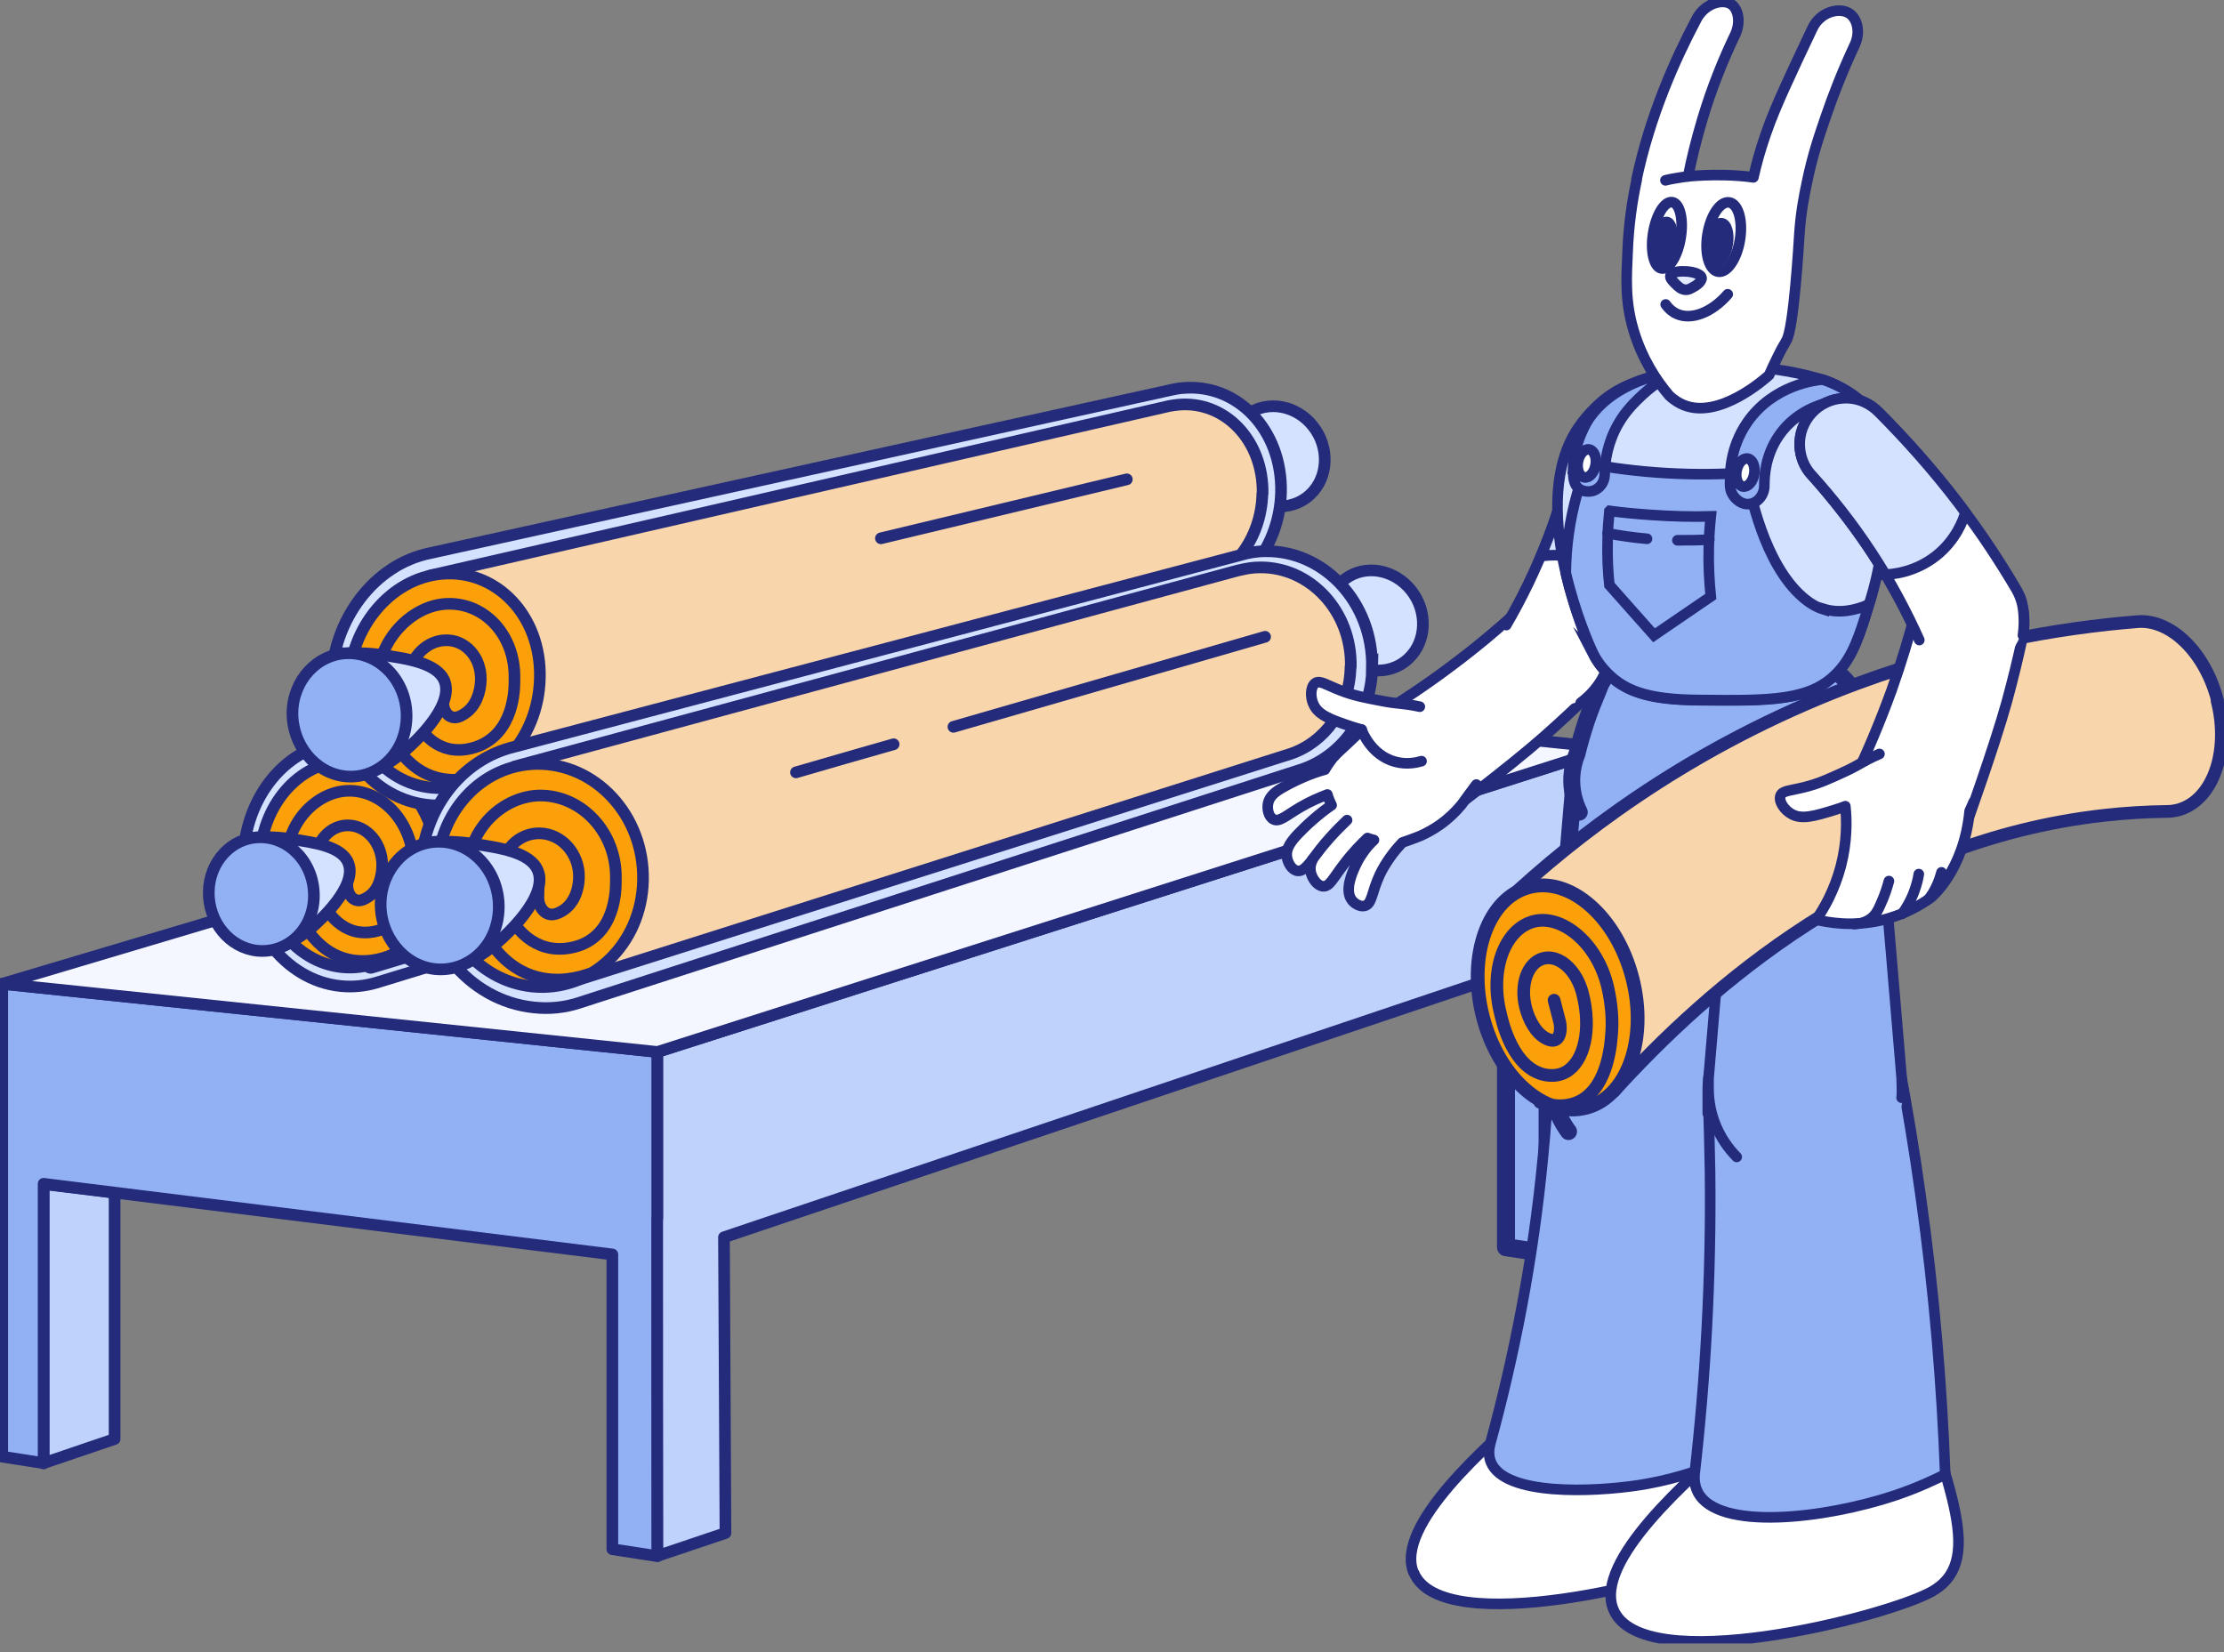 <svg width="210" height="156" viewBox="0 0 210 156" fill="none" xmlns="http://www.w3.org/2000/svg">
<rect x="0" y="0" width="210" height="156" fill="#808080" stroke="none"/>
<g clip-path="url(#clip0_2452_3419)">
<path d="M4.117 138.155C6.352 137.403 8.586 136.628 10.821 135.877V112.624L4.117 111.802V138.178V138.155Z" fill="#BED2FC" stroke="#232B7A" stroke-width="1.1" stroke-linecap="round" stroke-linejoin="round"/>
<path d="M0.212 92.894V101.209V137.545L4.117 138.155V111.778L57.822 118.449V146.282L62.08 146.94V118.966V108.866V99.33L0.212 92.894Z" fill="#92B1F4" stroke="#232B7A" stroke-width="1.1" stroke-linecap="round" stroke-linejoin="round"/>
<path d="M146.132 83.311V118.355L142.203 117.768V82.865L146.132 83.311Z" fill="#92B1F4" stroke="#232B7A" stroke-width="1.7" stroke-linecap="round" stroke-linejoin="round"/>
<path d="M146.132 118.355C148.108 117.697 150.084 117.016 152.037 116.359C151.99 107.128 151.942 97.921 151.895 88.69V70.628L62.08 99.33V115.02C62.08 115.02 62.08 115.02 62.057 115.02C62.057 125.66 62.057 136.276 62.08 146.916L68.502 144.755C68.455 135.454 68.408 126.153 68.361 116.828L146.108 90.639C146.108 99.87 146.108 109.101 146.132 118.355Z" fill="#BED2FC" stroke="#232B7A" stroke-width="1.1" stroke-linecap="round" stroke-linejoin="round"/>
<path d="M0.212 92.894L94.92 64.685L151.895 70.628L62.08 99.33L0.212 92.894Z" fill="#F4F7FF" stroke="#232B7A" stroke-width="1.1" stroke-linecap="round" stroke-linejoin="round"/>
<path d="M112.375 62.078C112.492 56.418 108.54 51.861 103.789 51.932C103.224 51.932 102.683 52.026 102.142 52.143C78.359 58.179 54.553 64.216 30.77 70.275C30.723 70.275 30.652 70.299 30.605 70.323C30.558 70.323 30.511 70.323 30.464 70.346C26.206 71.52 23.077 75.936 22.983 81.15C22.866 87.21 26.841 92.565 32.157 93.106C33.31 93.223 34.439 93.106 35.498 92.8C58.952 85.613 82.405 78.449 105.859 71.262C109.481 70.37 112.281 66.729 112.375 62.078Z" fill="#D4E1FF" stroke="#232B7A" stroke-width="1.1" stroke-miterlimit="10"/>
<path d="M110.893 62.008C110.987 57.146 107.599 53.27 103.553 53.341C103.059 53.341 102.589 53.411 102.118 53.529C78.453 59.706 54.788 65.883 31.122 72.037C32.416 78.379 33.71 84.721 35.004 91.086C58.552 83.993 82.099 76.876 105.647 69.782C105.694 69.782 105.741 69.759 105.788 69.735C108.658 68.796 110.799 65.789 110.893 62.008Z" fill="#F8D5AA" stroke="#232B7A" stroke-width="1.7" stroke-linecap="round" stroke-linejoin="round"/>
<path d="M32.675 71.85C37.403 71.779 41.379 76.312 41.261 81.973C41.144 87.633 37.004 91.814 32.275 91.321C27.805 90.851 24.442 86.365 24.536 81.245C24.63 76.124 28.182 71.92 32.675 71.85Z" fill="#FCA00A" stroke="#232B7A" stroke-width="1.1" stroke-linecap="round" stroke-linejoin="round"/>
<path d="M32.84 81.621L32.793 83.593C32.816 84.275 33.122 84.815 33.593 84.979C34.063 85.144 34.51 84.838 34.745 84.697C35.71 84.087 36.063 82.842 36.086 81.785C36.133 79.695 34.698 77.98 32.91 77.933C31.169 77.886 29.758 79.483 29.711 81.503C29.617 84.65 31.217 87.234 33.357 87.892C34.792 88.314 36.063 87.774 36.298 87.657C39.215 86.341 39.05 82.278 39.05 81.926C39.121 77.933 36.345 74.668 32.981 74.668C29.993 74.668 27.029 77.581 27.053 81.386C27.053 82.936 27.359 84.157 27.617 84.932C27.994 85.989 29.264 89.536 32.534 90.499C34.369 91.039 36.039 90.569 36.98 90.17" stroke="#232B7A" stroke-width="1.1" stroke-linecap="round" stroke-linejoin="round"/>
<path d="M24.089 79.083C24.889 79.037 26.065 79.013 27.453 79.224C29.711 79.553 32.275 79.929 32.887 81.479C33.804 83.734 30.017 87.069 29.57 87.469C28.605 88.314 27.664 88.878 26.982 89.23C26.018 85.848 25.053 82.466 24.089 79.083Z" fill="#D4E1FF" stroke="#232B7A" stroke-width="1.1" stroke-linecap="round" stroke-linejoin="round"/>
<path d="M24.512 79.06C27.335 79.013 29.688 81.526 29.64 84.65C29.593 87.774 27.123 90.052 24.3 89.771C21.642 89.489 19.666 87.023 19.713 84.204C19.76 81.385 21.854 79.084 24.512 79.06Z" fill="#92B1F4" stroke="#232B7A" stroke-width="1.1" stroke-linejoin="round"/>
<path d="M117.762 39.155C115.715 40.658 115.386 43.711 117.127 45.919C118.868 48.127 121.855 48.432 123.713 46.694C125.454 45.074 125.548 42.208 123.972 40.235C122.42 38.262 119.667 37.745 117.762 39.155Z" fill="#D4E1FF" stroke="#232B7A" stroke-width="1.1" stroke-miterlimit="10"/>
<path d="M120.961 46.459C121.079 40.563 116.797 36.171 111.669 36.641C111.316 36.664 110.963 36.735 110.634 36.805C87.275 41.949 63.939 47.093 40.579 52.237C35.38 53.294 31.405 58.485 31.287 64.38C31.169 70.675 35.451 75.889 41.167 76.053C42.132 76.077 43.096 75.96 43.99 75.701C67.209 69.336 90.45 62.947 113.669 56.582C117.691 55.478 120.843 51.391 120.961 46.459Z" fill="#D4E1FF" stroke="#232B7A" stroke-width="1.1" stroke-miterlimit="10"/>
<path d="M119.22 46.623C119.314 41.573 115.645 37.815 111.269 38.215C110.987 38.238 110.705 38.285 110.422 38.332C87.133 43.664 63.868 49.019 40.579 54.351C41.473 60.974 42.391 67.574 43.284 74.198C66.409 67.903 89.533 61.632 112.657 55.337C116.256 54.515 119.103 50.945 119.197 46.6L119.22 46.623Z" fill="#F8D5AA" stroke="#232B7A" stroke-width="1.1" stroke-linecap="round" stroke-linejoin="round"/>
<path d="M41.708 54.187C46.837 53.717 51.118 58.109 50.977 64.005C50.859 69.9 46.39 74.551 41.285 74.41C36.462 74.269 32.84 69.877 32.934 64.568C33.051 59.26 36.862 54.633 41.685 54.187H41.708Z" fill="#FCA00A" stroke="#232B7A" stroke-width="1.1" stroke-linecap="round" stroke-linejoin="round"/>
<path d="M41.897 64.31L41.849 66.353C41.873 67.058 42.226 67.598 42.696 67.715C43.19 67.856 43.708 67.504 43.943 67.34C44.978 66.635 45.378 65.296 45.402 64.192C45.449 62.031 43.896 60.34 41.967 60.458C40.085 60.551 38.556 62.337 38.509 64.404C38.415 67.668 40.132 70.228 42.438 70.722C43.967 71.051 45.355 70.393 45.613 70.252C48.766 68.655 48.577 64.474 48.577 64.075C48.671 59.917 45.66 56.77 42.014 57.028C38.791 57.263 35.615 60.505 35.639 64.474C35.639 66.095 35.968 67.34 36.251 68.115C36.651 69.172 38.038 72.742 41.544 73.493C43.52 73.916 45.331 73.282 46.343 72.812" stroke="#232B7A" stroke-width="1.1" stroke-linecap="round" stroke-linejoin="round"/>
<path d="M32.393 61.703C33.263 61.656 34.533 61.632 36.062 61.844C38.509 62.196 41.285 62.619 41.967 64.287C42.955 66.729 38.838 70.37 38.344 70.793C37.309 71.709 36.274 72.319 35.521 72.695C34.463 69.031 33.428 65.367 32.369 61.679L32.393 61.703Z" fill="#D4E1FF" stroke="#232B7A" stroke-width="1.1" stroke-linecap="round" stroke-linejoin="round"/>
<path d="M32.84 61.68C35.898 61.633 38.462 64.357 38.391 67.739C38.321 71.122 35.663 73.611 32.604 73.306C29.735 73.001 27.57 70.3 27.617 67.27C27.664 64.24 29.946 61.727 32.84 61.68Z" fill="#92B1F4" stroke="#232B7A" stroke-width="1.1" stroke-linejoin="round"/>
<path d="M83.181 50.828L106.4 45.261" stroke="#232B7A" stroke-width="1.1" stroke-linecap="round" stroke-linejoin="round"/>
<path d="M127.03 54.656C124.984 56.159 124.654 59.212 126.395 61.42C128.136 63.628 131.124 63.933 132.982 62.195C134.723 60.575 134.817 57.709 133.241 55.736C131.665 53.763 128.936 53.246 127.03 54.656Z" fill="#D4E1FF" stroke="#232B7A" stroke-width="1.1" stroke-miterlimit="10"/>
<path d="M129.547 63.041C129.665 56.911 125.031 51.978 119.503 52.049C118.656 52.049 117.856 52.19 117.08 52.425C94.238 58.461 71.419 64.474 48.577 70.51C43.543 71.708 39.85 76.499 39.732 82.183C39.591 88.713 44.225 94.491 50.412 95.125C51.918 95.29 53.376 95.125 54.717 94.679C77.465 87.327 100.236 79.976 122.984 72.624C126.701 71.332 129.477 67.645 129.571 63.017L129.547 63.041Z" fill="#D4E1FF" stroke="#232B7A" stroke-width="1.1" stroke-miterlimit="10"/>
<path d="M127.548 62.971C127.665 57.709 123.69 53.505 118.938 53.575C118.326 53.575 117.738 53.669 117.15 53.81C117.08 53.81 117.009 53.857 116.962 53.857C116.962 53.857 116.938 53.857 116.915 53.857C94.144 60.035 71.396 66.188 48.624 72.366C50.389 79.154 52.176 85.942 53.941 92.73C76.571 85.542 99.201 78.379 121.832 71.191C125.054 70.111 127.454 66.94 127.524 62.947L127.548 62.971Z" fill="#F8D5AA" stroke="#232B7A" stroke-width="1.1" stroke-linecap="round" stroke-linejoin="round"/>
<path d="M50.671 72.131C56.199 72.06 60.833 76.969 60.716 83.1C60.598 89.23 55.752 93.716 50.248 93.152C45.049 92.612 41.144 87.75 41.261 82.231C41.379 76.711 45.472 72.201 50.694 72.131H50.671Z" fill="#FCA00A" stroke="#232B7A" stroke-width="1.1" stroke-linecap="round" stroke-linejoin="round"/>
<path d="M50.883 82.677L50.836 84.791C50.859 85.519 51.236 86.106 51.753 86.294C52.294 86.482 52.835 86.153 53.094 86.012C54.2 85.354 54.647 84.016 54.67 82.865C54.717 80.61 53.047 78.731 50.977 78.684C48.954 78.637 47.307 80.352 47.26 82.512C47.142 85.918 49.024 88.713 51.518 89.418C53.188 89.888 54.67 89.3 54.952 89.183C58.363 87.774 58.152 83.405 58.152 82.982C58.246 78.66 54.999 75.137 51.047 75.114C47.566 75.114 44.155 78.238 44.178 82.348C44.178 84.039 44.531 85.354 44.861 86.177C45.307 87.304 46.789 91.132 50.577 92.213C52.718 92.824 54.67 92.307 55.776 91.907" stroke="#232B7A" stroke-width="1.1" stroke-linecap="round" stroke-linejoin="round"/>
<path d="M40.885 79.506C41.779 79.459 43.096 79.436 44.672 79.671C47.189 80.047 50.083 80.469 50.788 82.207C51.824 84.721 47.566 88.479 47.048 88.925C45.966 89.888 44.907 90.499 44.131 90.898C43.049 87.116 41.967 83.311 40.885 79.53V79.506Z" fill="#D4E1FF" stroke="#232B7A" stroke-width="1.1" stroke-linecap="round" stroke-linejoin="round"/>
<path d="M41.355 79.482C44.508 79.435 47.166 82.254 47.095 85.753C47.025 89.253 44.272 91.813 41.097 91.508C38.133 91.203 35.874 88.407 35.945 85.26C36.015 82.113 38.344 79.529 41.332 79.482H41.355Z" fill="#92B1F4" stroke="#232B7A" stroke-width="1.1" stroke-linejoin="round"/>
<path d="M90.027 68.631C99.836 65.789 109.646 62.97 119.456 60.128L90.027 68.631Z" fill="#D4E1FF"/>
<path d="M90.027 68.631C99.836 65.789 109.646 62.97 119.456 60.128" stroke="#232B7A" stroke-width="1.1" stroke-linecap="round" stroke-linejoin="round"/>
<path d="M75.159 72.93C78.241 72.037 81.299 71.145 84.381 70.275L75.159 72.93Z" fill="#D4E1FF"/>
<path d="M75.159 72.93C78.241 72.037 81.299 71.145 84.381 70.275" stroke="#232B7A" stroke-width="1.1" stroke-linecap="round" stroke-linejoin="round"/>
<path d="M133.476 148.49C131.665 144.051 140.463 136.393 144.932 132.518C150.225 127.914 155.4 125.166 158.858 123.593C161.799 128.877 163.399 133.458 164.316 136.652C165.516 140.903 165.822 143.863 164.245 145.742C163.893 146.188 163.446 146.54 162.905 146.846C158.6 149.241 136.111 154.902 133.499 148.49H133.476Z" fill="white" stroke="#232B7A" stroke-linejoin="round"/>
<path d="M164.434 137.145C164.834 128.525 164.881 119.388 164.434 109.805C164.292 106.822 164.128 103.886 163.916 101.021C163.328 97.098 160.152 93.904 156.012 93.481C151.119 92.988 146.767 96.558 146.273 101.443C146.273 101.608 146.249 101.796 146.226 101.96C146.108 104.285 145.944 106.681 145.708 109.1C144.767 119.106 142.933 128.196 140.721 136.299C140.604 136.722 140.51 137.38 140.768 138.037C142.039 141.279 150.507 140.879 154.695 140.245C156.976 139.893 160.435 139.118 164.434 137.121V137.145Z" fill="#92B1F4" stroke="#232B7A" stroke-miterlimit="10"/>
<path d="M164.057 101.115C164.057 100.927 164.034 100.739 164.01 100.551C163.234 91.438 162.481 82.348 161.705 73.235C161.493 69.829 158.647 67.128 155.189 67.128C151.731 67.128 148.814 69.9 148.649 73.352C147.873 82.442 147.096 91.532 146.344 100.622C146.344 100.668 146.344 100.715 146.344 100.786C146.344 100.856 146.344 100.927 146.344 100.997C146.344 101.185 146.344 101.373 146.344 101.561C146.344 106.47 150.319 110.439 155.236 110.439C160.152 110.439 164.128 106.47 164.128 101.561C164.128 96.652 164.128 101.256 164.128 101.115H164.057Z" fill="#92B1F4"/>
<path d="M164.081 101.561C164.081 101.42 164.081 101.256 164.081 101.115C164.081 100.927 164.058 100.739 164.034 100.551C163.258 91.438 162.505 82.348 161.729 73.235C161.517 69.829 158.671 67.128 155.213 67.128C151.755 67.128 148.838 69.9 148.673 73.352C147.897 82.442 147.12 91.532 146.367 100.622C146.367 100.668 146.367 100.715 146.367 100.786C146.367 100.856 146.367 100.927 146.367 100.997C146.367 101.185 146.367 101.373 146.367 101.561C146.367 103.534 147.026 105.366 148.108 106.846" stroke="#232B7A" stroke-width="1.6" stroke-linecap="round" stroke-linejoin="round"/>
<path d="M152.342 151.966C150.484 147.409 159.494 139.588 164.057 135.618C169.491 130.897 174.761 128.102 178.313 126.481C181.324 131.907 182.947 136.558 183.888 139.846C185.135 144.215 185.441 147.221 183.818 149.147C183.441 149.593 182.994 149.946 182.43 150.274C178.007 152.741 155.024 158.519 152.342 151.966Z" fill="white" stroke="#232B7A" stroke-linejoin="round"/>
<path d="M183.676 139.188C183.371 130.991 182.665 122.183 181.348 112.858C180.759 108.607 180.077 104.497 179.324 100.527C178.313 96.558 174.714 93.622 170.432 93.622C166.151 93.622 161.258 97.709 161.258 102.782C161.258 107.855 161.258 103.134 161.258 103.322C161.376 105.742 161.423 108.184 161.47 110.697C161.587 120.821 161.023 130.357 160.011 139.188C159.941 140.034 160.152 140.574 160.317 140.903C162.199 144.567 172.267 143.439 178.995 141.185C181.136 140.456 182.759 139.681 183.676 139.212V139.188Z" fill="#92B1F4" stroke="#232B7A" stroke-linecap="round" stroke-linejoin="round"/>
<path d="M179.607 102.312C179.607 102.124 179.584 101.937 179.56 101.749C178.76 92.377 177.984 82.982 177.184 73.61C176.949 70.087 174.032 67.316 170.456 67.316C166.881 67.316 163.893 70.158 163.728 73.728C162.928 83.099 162.152 92.448 161.352 101.819C161.352 101.866 161.352 101.937 161.352 101.984C161.352 102.054 161.352 102.124 161.352 102.218C161.352 102.406 161.352 102.594 161.352 102.782C161.352 107.832 165.446 111.942 170.527 111.942C175.608 111.942 179.701 107.855 179.701 102.782C179.701 97.709 179.701 102.477 179.701 102.312H179.607Z" fill="#92B1F4"/>
<path d="M179.56 103.651C179.63 103.158 179.56 101.937 179.56 101.749C178.76 92.377 177.984 82.982 177.184 73.61C177.09 72.013 176.431 70.58 175.419 69.5" stroke="#232B7A" stroke-miterlimit="10" stroke-linecap="round"/>
<path d="M163.375 77.721C162.693 85.753 162.011 93.786 161.328 101.819C161.328 101.866 161.328 101.936 161.328 101.983C161.328 102.054 161.328 102.124 161.328 102.218C161.328 102.406 161.328 102.594 161.328 102.782C161.328 105.295 162.34 107.574 163.987 109.241" stroke="#232B7A" stroke-miterlimit="10" stroke-linecap="round"/>
<path d="M145.732 69.594C147.355 68.161 148.861 66.752 150.296 65.342C150.366 65.295 150.507 65.131 150.507 65.131C152.272 63.299 152.46 60.386 150.837 58.319C149.049 56.088 145.803 55.689 143.544 57.474C143.474 57.521 143.427 57.568 143.356 57.638C143.356 57.638 143.332 57.662 143.309 57.685C141.521 59.306 139.498 61.02 137.24 62.712C134.699 64.638 132.229 66.258 129.947 67.644C129.9 67.668 129.477 67.949 129.336 68.067C126.866 70.016 126.442 73.61 128.395 76.076C130.277 78.448 133.664 78.918 136.134 77.204C136.134 77.204 142.486 72.436 145.732 69.57V69.594Z" fill="white"/>
<path d="M143.544 57.497C143.474 57.544 143.427 57.591 143.356 57.661C143.356 57.661 143.332 57.685 143.309 57.709C141.521 59.329 139.498 61.044 137.24 62.735C134.699 64.661 132.229 66.281 129.947 67.667C129.9 67.691 129.477 67.973 129.336 68.09C126.866 70.04 126.442 73.633 128.395 76.099C130.277 78.472 133.664 78.941 136.134 77.227C136.134 77.227 142.486 72.459 145.732 69.593C147.355 68.16 148.861 66.751 150.296 65.342C150.366 65.295 150.507 65.131 150.507 65.131C150.743 64.872 150.978 64.567 151.213 64.191C151.731 63.392 152.013 62.641 152.178 62.054" stroke="#232B7A" stroke-miterlimit="10" stroke-linecap="round"/>
<path d="M130.253 82.559C130.7 81.643 131.171 81.008 131.429 80.656C131.782 80.186 132.135 79.811 132.37 79.552C132.629 79.458 132.888 79.364 133.17 79.27C133.476 79.153 133.805 79.036 134.088 78.918C134.605 78.683 135.24 78.354 135.875 77.908C136.746 77.297 137.404 76.64 137.851 76.1C137.851 76.076 137.898 76.053 137.922 76.029C139.522 74.08 139.663 71.214 138.11 69.077C137.781 68.607 137.381 68.208 136.934 67.879C136.205 67.339 135.428 67.057 134.04 66.751C132.253 66.376 132.159 66.54 130.465 66.211C128.865 65.906 127.83 65.718 126.513 65.201C125.195 64.684 124.607 64.238 124.184 64.52C123.713 64.825 123.666 65.859 124.019 66.564C124.49 67.573 125.713 67.996 127.524 68.607C127.971 68.748 128.324 68.865 128.559 68.912C128.112 69.406 127.712 69.781 127.454 70.016C126.677 70.768 126.325 71.026 125.831 71.59C125.478 72.036 125.219 72.436 125.078 72.694C123.76 73.046 122.255 73.727 121.22 74.314C120.491 74.714 119.855 75.16 119.714 75.865C119.597 76.428 119.761 77.156 120.232 77.391C120.773 77.673 121.408 77.039 122.725 76.264C123.713 75.677 124.584 75.325 125.313 75.043C125.407 75.395 125.548 75.724 125.713 76.053C124.56 76.828 123.337 77.932 122.514 78.801C121.902 79.458 121.408 80.093 121.479 80.868C121.549 81.478 121.949 82.183 122.49 82.253C122.961 82.324 123.337 81.901 123.925 81.173C123.713 81.619 123.666 81.972 123.737 82.347C123.855 82.958 124.349 83.663 124.89 83.71C125.525 83.78 125.854 82.934 126.913 81.572C127.712 80.515 128.489 79.74 129.1 79.153C129.289 79.224 129.5 79.294 129.712 79.341C128.983 79.999 128.324 80.962 127.948 81.807C127.642 82.465 126.889 84.156 127.665 85.072C127.901 85.354 128.395 85.659 128.818 85.565C129.547 85.401 129.477 84.273 130.277 82.582L130.253 82.559Z" fill="white"/>
<path d="M123.925 81.149C124.396 80.515 124.913 79.834 125.548 79.129C126.113 78.495 126.677 77.932 127.195 77.438" fill="white"/>
<path d="M123.925 81.149C124.396 80.515 124.913 79.834 125.548 79.129C126.113 78.495 126.677 77.932 127.195 77.438" stroke="#232B7A" stroke-linecap="round" stroke-linejoin="round"/>
<path d="M128.559 68.889C128.653 69.147 129.5 71.308 131.712 71.919C132.794 72.224 133.758 72.013 134.229 71.872" stroke="#232B7A" stroke-linecap="round" stroke-linejoin="round"/>
<path d="M134.064 66.728C132.277 66.352 132.182 66.516 130.489 66.188C128.889 65.882 127.854 65.694 126.537 65.178C125.219 64.661 124.631 64.215 124.208 64.496C123.737 64.802 123.69 65.835 124.043 66.54C124.514 67.55 125.737 67.973 127.548 68.583C127.995 68.724 128.348 68.842 128.583 68.889C128.136 69.382 127.736 69.758 127.478 69.993C126.701 70.744 126.348 71.003 125.854 71.566C125.502 72.013 125.243 72.412 125.102 72.67C123.784 73.023 122.279 73.704 121.244 74.291C120.514 74.69 119.879 75.136 119.738 75.841C119.621 76.405 119.785 77.133 120.256 77.368C120.797 77.65 121.432 77.016 122.749 76.24C123.737 75.653 124.608 75.301 125.337 75.019C125.431 75.371 125.572 75.7 125.737 76.029C124.584 76.804 123.361 77.908 122.538 78.777C121.926 79.435 121.432 80.069 121.502 80.844C121.573 81.455 121.973 82.159 122.514 82.23C122.984 82.3 123.361 81.877 123.949 81.149C123.737 81.596 123.69 81.948 123.761 82.324C123.878 82.934 124.372 83.639 124.913 83.686C125.549 83.757 125.878 82.911 126.937 81.549C127.736 80.492 128.513 79.717 129.124 79.129C129.312 79.2 129.524 79.27 129.736 79.317C129.007 79.975 128.348 80.938 127.972 81.784C127.666 82.441 126.913 84.132 127.689 85.048C127.925 85.33 128.419 85.635 128.842 85.542C129.571 85.377 129.501 84.25 130.3 82.559C130.747 81.643 131.218 81.008 131.477 80.656C131.83 80.186 132.182 79.811 132.418 79.552C132.676 79.458 132.935 79.364 133.217 79.27C133.523 79.153 133.853 79.035 134.135 78.918C134.652 78.683 135.288 78.354 135.923 77.908C136.793 77.297 137.452 76.64 137.899 76.1C137.899 76.076 137.946 76.052 137.969 76.029C138.44 75.371 138.91 74.737 139.404 74.08" stroke="#232B7A" stroke-linecap="round" stroke-linejoin="round"/>
<path d="M177.066 74.714C177.066 74.362 177.066 74.033 177.043 73.704C176.996 72.835 176.878 71.684 176.384 69.758C176.149 68.866 175.843 67.762 175.396 66.47C175.302 65.953 175.114 65.46 174.855 65.037C174.055 63.675 172.62 62.712 170.926 62.642L155.706 61.913C153.801 61.819 152.131 62.853 151.26 64.403C151.119 64.638 151.025 64.896 150.931 65.155C150.554 66.047 150.155 67.034 149.802 68.067C149.449 69.148 149.143 70.181 148.908 71.168C148.625 71.849 148.461 72.6 148.414 73.375C148.249 76.687 150.507 79.529 153.636 80.257C153.636 80.257 153.683 80.257 153.707 80.257C153.801 80.257 153.895 80.304 154.012 80.304C156.106 80.727 158.482 81.056 161.07 81.244C164.787 81.502 168.15 81.385 170.973 81.103C171.02 81.103 171.091 81.103 171.138 81.103C171.138 81.103 171.185 81.103 171.209 81.103C174.408 80.704 176.925 78.073 177.09 74.738L177.066 74.714Z" fill="#92B1F4"/>
<path d="M175.726 78.425C176.503 77.392 176.997 76.1 177.067 74.714C177.067 74.362 177.067 74.033 177.044 73.704C176.997 72.835 176.879 71.684 176.385 69.758C176.15 68.866 175.844 67.762 175.397 66.47C175.303 65.953 175.115 65.46 174.856 65.037C174.056 63.675 172.621 62.712 170.927 62.642L155.707 61.913C153.802 61.819 152.132 62.853 151.261 64.403C151.12 64.638 151.026 64.896 150.932 65.155C150.556 66.047 150.156 67.034 149.803 68.067C149.45 69.148 149.144 70.181 148.909 71.168C148.627 71.849 148.462 72.6 148.415 73.375C148.368 74.573 148.627 75.701 149.121 76.687" stroke="#232B7A" stroke-width="1.6" stroke-miterlimit="10" stroke-linecap="round"/>
<path d="M158.529 81.009C159.329 81.103 160.176 81.173 161.023 81.244C162.034 81.314 162.999 81.361 163.94 81.385" stroke="#232B7A" stroke-width="1.6" stroke-miterlimit="10" stroke-linecap="round"/>
<path d="M151.472 63.745C151.472 63.745 151.472 63.699 151.495 63.675C151.519 63.628 151.542 63.558 151.566 63.511C152.719 60.88 153.848 57.897 154.859 54.585C156.083 50.522 156.882 46.74 157.4 43.405C157.635 42.207 157.376 40.892 156.553 39.858C155.071 37.979 152.319 37.651 150.437 39.154C149.613 39.811 149.096 40.681 148.884 41.644C148.343 44.251 147.52 47.281 146.273 50.569C145.003 53.881 143.568 56.723 142.227 59.048C141.262 60.809 141.38 63.064 142.721 64.755C144.509 66.987 147.755 67.386 150.013 65.601C150.672 65.084 151.166 64.427 151.495 63.722L151.472 63.745Z" fill="white"/>
<path d="M149.261 66.353C149.731 66 150.319 65.484 150.86 64.732C151.119 64.38 151.307 64.051 151.472 63.722C151.472 63.722 151.472 63.675 151.495 63.651C151.519 63.605 151.542 63.534 151.566 63.487C152.719 60.856 153.848 57.873 154.859 54.562C156.083 50.498 156.882 46.717 157.4 43.382C157.635 42.184 157.376 40.868 156.553 39.835C155.071 37.956 152.319 37.627 150.437 39.13C149.613 39.788 149.096 40.657 148.884 41.62C147.873 46.388 146.273 50.545 146.273 50.545C145.026 53.81 143.615 56.652 142.227 59.024" stroke="#232B7A" stroke-linecap="round" stroke-linejoin="round"/>
<path d="M156.553 39.858C155.071 37.979 152.319 37.65 150.437 39.154C149.613 39.811 149.096 40.68 148.884 41.643C148.343 44.251 147.52 47.28 146.273 50.569C146.014 51.25 145.755 51.884 145.497 52.518C146.297 52.401 148.084 52.236 150.084 53.082C152.577 54.115 153.824 56.041 154.201 56.699C154.436 55.994 154.648 55.29 154.883 54.585C156.106 50.522 156.906 46.74 157.423 43.405C157.659 42.207 157.4 40.892 156.577 39.858H156.553Z" fill="#D4E1FF" stroke="#232B7A" stroke-miterlimit="10"/>
<path d="M150.484 61.843C149.496 59.87 144.321 47.445 148.978 40.446C150.06 38.825 151.472 37.721 151.472 37.721C153.166 36.382 154.812 35.936 156.271 35.466C158.835 34.644 160.905 34.597 162.81 34.574C164.857 34.55 167.868 34.691 171.42 35.654C172.597 35.959 173.349 36.335 174.055 36.734C174.22 36.828 176.29 38.026 177.49 39.717C179.254 42.207 178.76 45.307 177.748 51.461C177.49 53.035 177.254 54.515 176.666 56.464C175.655 59.8 175.02 61.89 173.514 63.487C170.973 66.235 167.21 66.188 160.246 66.118C155.988 66.071 153.73 65.39 152.083 63.886C151.331 63.205 150.813 62.501 150.46 61.819L150.484 61.843Z" fill="#D4E1FF" stroke="#232B7A" stroke-miterlimit="10"/>
<path d="M172.197 57.544C171.514 57.333 170.903 56.98 170.197 56.37C166.574 53.199 165.257 46.599 164.881 44.626C162.669 44.79 160.129 44.837 157.329 44.673C154.553 44.508 152.06 44.18 149.896 43.757C149.543 44.649 149.214 45.589 148.931 46.575C148.178 49.206 147.873 51.743 147.849 54.092C148.72 57.826 150.037 60.903 150.484 61.795C150.837 62.477 151.331 63.158 152.107 63.862C153.754 65.366 155.988 66.047 160.27 66.094C167.209 66.164 170.973 66.211 173.537 63.463C174.949 61.96 175.584 60.034 176.478 57.074C175.231 57.615 173.726 57.967 172.197 57.497V57.544Z" fill="#92B1F4" stroke="#232B7A" stroke-miterlimit="10"/>
<path d="M163.352 45.73C163.352 46.059 163.422 46.364 163.563 46.623C163.822 47.116 164.457 47.703 165.233 47.586C165.986 47.468 166.621 46.717 166.598 45.801C166.598 44.932 166.692 43.006 167.962 41.15C170.432 37.533 175.043 37.627 175.419 37.627C175.02 37.298 174.502 36.946 173.89 36.617C173.232 36.265 172.62 36.006 172.103 35.842C171.514 35.889 167.468 36.312 164.998 39.858C163.305 42.301 163.328 44.838 163.375 45.707L163.352 45.73Z" fill="#92B1F4" stroke="#232B7A" stroke-miterlimit="10"/>
<path d="M165.64 44.76C165.762 44.03 165.487 43.377 165.026 43.3C164.564 43.222 164.091 43.751 163.969 44.48C163.847 45.21 164.122 45.863 164.583 45.94C165.044 46.017 165.518 45.489 165.64 44.76Z" fill="white" stroke="#232B7A" stroke-miterlimit="10"/>
<path d="M148.555 44.274C148.508 45.307 148.696 45.824 149.072 46.129C149.472 46.434 150.06 46.481 150.507 46.317C151.095 46.082 151.495 45.518 151.519 44.861C151.519 43.616 151.778 41.831 152.789 40.046C153.542 38.73 154.436 37.908 155.048 37.321C156.224 36.241 157.353 35.536 158.2 35.09C157.353 35.207 152.507 35.912 150.013 39.576C150.013 39.576 148.649 41.596 148.531 44.274H148.555Z" fill="#92B1F4" stroke="#232B7A" stroke-miterlimit="10"/>
<path d="M150.663 43.898C150.786 43.169 150.511 42.515 150.049 42.438C149.588 42.361 149.115 42.89 148.993 43.619C148.871 44.348 149.145 45.002 149.607 45.079C150.068 45.156 150.541 44.627 150.663 43.898Z" fill="white" stroke="#232B7A" stroke-miterlimit="10"/>
<path d="M154.53 16.934C155.8 10.945 158.129 5.707 160.129 1.926C160.905 0.305 162.646 -0.141 163.469 0.399C164.128 0.845 164.387 2.043 163.869 3.217C162.763 5.519 161.658 8.197 160.74 11.274C160.176 13.176 159.729 14.961 159.4 16.652C160.411 16.558 161.564 16.511 162.834 16.535C163.822 16.558 164.74 16.629 165.563 16.746C165.845 15.478 166.222 14.139 166.716 12.706C167.28 11.062 167.915 9.63 168.527 8.267C169.209 6.764 170.08 4.885 171.115 2.724C171.844 1.103 173.679 0.657 174.62 1.268C175.372 1.761 175.678 3.006 175.161 4.18C173.937 6.787 173.067 9.066 172.455 10.851C171.844 12.636 171.138 14.632 170.597 17.334C170.338 18.555 170.056 20.011 169.915 21.961C169.844 23.088 169.374 31.003 168.692 32.131C168.692 32.131 168.621 32.272 168.527 32.436C168.362 32.694 168.127 33.117 167.868 33.657C167.492 34.409 167.21 35.043 167.045 35.419C166.574 35.842 162.34 39.577 159.023 38.261C158.6 38.097 158.106 37.815 157.612 37.345C156.388 35.912 155.071 33.892 154.271 31.262C153.401 28.42 153.589 26.095 153.683 23.863C153.777 21.209 154.13 18.907 154.554 16.934H154.53Z" fill="white" stroke="#232B7A" stroke-linejoin="round"/>
<path d="M159.211 27.362C158.741 27.362 158.435 27.034 158.2 26.799C157.941 26.54 157.659 26.259 157.729 26.024C157.847 25.601 158.953 25.601 159.07 25.624C159.635 25.624 160.599 25.812 160.67 26.235C160.717 26.634 160.011 27.057 159.846 27.128C159.635 27.245 159.447 27.362 159.211 27.362Z" fill="#E2EAFF" stroke="#232B7A" stroke-miterlimit="10"/>
<path d="M164.295 22.629C164.584 20.823 164.133 19.249 163.286 19.113C162.439 18.978 161.518 20.332 161.229 22.138C160.939 23.944 161.39 25.518 162.237 25.654C163.084 25.789 164.005 24.435 164.295 22.629Z" fill="white" stroke="#232B7A" stroke-miterlimit="10" stroke-linecap="round"/>
<path d="M163.136 23.07C163.301 22.045 163.049 21.153 162.574 21.077C162.1 21.001 161.582 21.77 161.417 22.795C161.253 23.82 161.504 24.712 161.979 24.788C162.454 24.864 162.972 24.095 163.136 23.07Z" fill="#232B7A" stroke="#232B7A" stroke-miterlimit="10" stroke-linecap="round"/>
<path d="M158.7 22.428C158.977 20.698 158.619 19.203 157.901 19.089C157.183 18.974 156.375 20.282 156.098 22.012C155.821 23.741 156.178 25.236 156.896 25.351C157.615 25.465 158.422 24.157 158.7 22.428Z" fill="white" stroke="#232B7A" stroke-miterlimit="10" stroke-linecap="round"/>
<path d="M157.855 22.867C158.014 21.881 157.809 21.028 157.399 20.962C156.988 20.897 156.527 21.643 156.369 22.629C156.211 23.616 156.415 24.468 156.826 24.534C157.236 24.6 157.697 23.853 157.855 22.867Z" fill="#232B7A" stroke="#232B7A" stroke-miterlimit="10" stroke-linecap="round"/>
<path d="M157.282 28.748C157.659 29.265 158.059 29.523 158.341 29.641C159.705 30.252 161.634 29.523 163.14 27.785" stroke="#232B7A" stroke-linecap="round" stroke-linejoin="round"/>
<path d="M157.259 17.028C157.541 16.958 157.847 16.887 158.176 16.84C158.6 16.77 159.023 16.699 159.423 16.652" stroke="#232B7A" stroke-miterlimit="10" stroke-linecap="round"/>
<path d="M151.989 48.243C153.236 48.408 154.53 48.525 155.894 48.619C157.894 48.76 159.776 48.807 161.54 48.76C161.446 49.652 161.376 50.615 161.352 51.649C161.305 53.364 161.399 54.914 161.54 56.323C159.752 57.544 157.965 58.766 156.177 59.987C154.765 58.413 153.377 56.816 151.966 55.242C151.825 53.974 151.754 52.541 151.801 50.991C151.801 50.028 151.895 49.112 151.966 48.267L151.989 48.243Z" fill="#92B1F4" stroke="#232B7A" stroke-miterlimit="10"/>
<path d="M158.388 51.015C159.447 51.015 160.458 51.015 161.399 50.945L158.388 51.015Z" fill="white"/>
<path d="M158.388 51.015C159.447 51.015 160.458 51.015 161.399 50.945" stroke="#232B7A" stroke-linecap="round" stroke-linejoin="round"/>
<path d="M151.801 50.357C152.93 50.569 154.177 50.757 155.518 50.874L151.801 50.357Z" fill="white"/>
<path d="M151.801 50.357C152.93 50.569 154.177 50.757 155.518 50.874" stroke="#232B7A" stroke-linecap="round" stroke-linejoin="round"/>
<path d="M209.388 66.141C208.236 61.608 204.966 58.461 201.861 58.696C194.545 59.283 184.453 60.904 173.232 65.366C158.67 71.168 148.461 79.271 142.368 84.955C145.709 90.992 149.072 97.004 152.413 103.041C161.258 93.27 176.972 79.436 198.614 76.993C200.684 76.758 202.708 76.641 204.684 76.617C204.989 76.617 205.295 76.57 205.601 76.5C208.918 75.654 210.588 71.027 209.341 66.141H209.388Z" fill="#F8D5AA" stroke="#232B7A" stroke-width="1.2" stroke-linecap="round" stroke-linejoin="round"/>
<path d="M149.741 104.606C153.644 103.612 155.616 98.14 154.146 92.383C152.677 86.626 148.321 82.764 144.419 83.757C140.516 84.751 138.544 90.223 140.013 95.98C141.483 101.737 145.838 105.599 149.741 104.606Z" fill="#FCA00A" stroke="#232B7A" stroke-width="1.3" stroke-miterlimit="10"/>
<path d="M146.744 94.444L147.285 96.534C147.426 97.263 147.285 97.897 146.955 98.132C146.602 98.367 146.132 98.132 145.92 98.014C144.979 97.497 144.344 96.253 144.062 95.149C143.497 92.964 144.25 90.874 145.732 90.498C147.214 90.122 148.861 91.579 149.425 93.786C150.319 97.216 149.566 100.246 147.873 101.208C146.767 101.843 145.544 101.42 145.332 101.326C142.627 100.316 141.78 96.112 141.686 95.736C140.627 91.626 142.062 87.703 144.838 86.998C147.402 86.341 150.79 88.924 151.801 93.176C152.201 94.914 152.248 96.3 152.201 97.216C152.131 98.437 151.895 102.5 149.261 103.933C147.826 104.708 146.297 104.379 145.403 104.074" stroke="#232B7A" stroke-width="1.2" stroke-linecap="round" stroke-linejoin="round"/>
<path d="M189.487 66.235C190.052 64.168 190.546 62.148 190.969 60.175C190.969 60.104 191.04 59.87 191.04 59.87C191.51 57.356 190.075 54.843 187.582 53.998C184.853 53.105 181.936 54.561 181.019 57.286C180.995 57.356 180.971 57.45 180.948 57.521V57.568C180.336 59.916 179.584 62.453 178.643 65.107C177.56 68.09 176.408 70.815 175.255 73.234C175.232 73.281 175.02 73.751 174.973 73.939C173.985 76.922 175.608 80.163 178.596 81.149C181.466 82.112 184.571 80.633 185.676 77.861C185.676 77.861 188.358 70.392 189.511 66.235H189.487Z" fill="white"/>
<path d="M180.995 57.333C180.971 57.403 180.948 57.497 180.924 57.568V57.615C180.312 59.963 179.56 62.5 178.619 65.154C177.537 68.137 176.384 70.862 175.231 73.281C175.208 73.328 174.996 73.798 174.949 73.986C173.961 76.969 175.584 80.21 178.572 81.196C181.442 82.159 184.547 80.68 185.652 77.908C185.652 77.908 188.334 70.439 189.487 66.282C190.051 64.215 190.546 62.195 190.969 60.222C190.969 60.151 191.04 59.916 191.04 59.916C191.087 59.564 191.134 59.188 191.134 58.742C191.134 57.803 190.945 57.004 190.757 56.417" stroke="#232B7A" stroke-miterlimit="10" stroke-linecap="round"/>
<path d="M182.359 84.743C182.359 84.743 185.464 82.254 186.005 76.57C186.005 76.57 186.005 76.523 186.005 76.476C186.005 76.476 186.005 76.476 186.005 76.452C186.146 73.939 184.617 71.543 182.1 70.698C181.559 70.51 180.995 70.416 180.454 70.416C179.536 70.416 178.76 70.627 177.443 71.191C175.772 71.919 175.772 72.107 174.22 72.835C172.738 73.516 171.797 73.963 170.409 74.315C169.021 74.667 168.292 74.644 168.103 75.114C167.892 75.654 168.456 76.499 169.162 76.875C170.126 77.415 171.373 77.04 173.208 76.476C173.655 76.335 174.008 76.217 174.22 76.123C174.361 77.392 174.408 79.412 173.796 81.784C173.185 84.086 172.197 85.8 171.467 86.834C172.62 87.116 174.878 87.515 177.584 86.904C179.795 86.388 181.418 85.401 182.312 84.743H182.359Z" fill="white"/>
<path d="M190.428 55.76C190.428 55.76 190.428 55.712 190.404 55.712C190.381 55.666 190.334 55.619 190.31 55.548C188.852 53.082 187.111 50.404 184.994 47.633C182.43 44.251 179.818 41.385 177.442 38.989C176.596 38.097 175.396 37.533 174.079 37.603C171.679 37.697 169.797 39.741 169.915 42.137C169.962 43.17 170.362 44.133 171.02 44.838C172.808 46.811 174.784 49.253 176.713 52.189C178.666 55.172 180.124 57.991 181.206 60.434C182.077 62.266 183.959 63.487 186.123 63.393C188.993 63.276 191.204 60.856 191.086 57.991C191.063 57.145 190.828 56.37 190.428 55.689V55.76Z" fill="white"/>
<path d="M191.016 59.987C191.134 59.189 191.11 58.531 191.087 58.061C191.04 57.357 190.922 56.934 190.899 56.84C190.781 56.464 190.64 56.088 190.452 55.76C190.452 55.76 190.452 55.712 190.428 55.712C190.405 55.666 190.358 55.619 190.334 55.548C188.876 53.082 187.135 50.404 185.018 47.633C182.453 44.251 179.842 41.385 177.466 38.989C176.619 38.097 175.42 37.533 174.102 37.603C171.703 37.697 169.821 39.741 169.939 42.137C169.986 43.17 170.386 44.133 171.044 44.838C174.338 48.478 176.737 52.189 176.737 52.189C178.643 55.102 180.101 57.92 181.23 60.434" stroke="#232B7A" stroke-linecap="round" stroke-linejoin="round"/>
<path d="M177.96 54.256C178.666 54.233 180.807 54.068 182.83 52.471C184.688 50.992 185.37 49.112 185.582 48.408C185.394 48.15 185.206 47.891 185.018 47.633C182.453 44.251 179.842 41.385 177.466 38.989C176.619 38.097 175.42 37.533 174.102 37.603C171.703 37.697 169.821 39.741 169.939 42.137C169.986 43.17 170.386 44.133 171.044 44.838C172.832 46.811 174.808 49.253 176.737 52.189C177.184 52.87 177.607 53.552 178.007 54.209L177.96 54.256Z" fill="#D4E1FF" stroke="#232B7A" stroke-miterlimit="10"/>
<path d="M178.36 83.193C178.172 83.898 177.96 84.485 177.772 84.931C177.372 85.871 177.16 86.364 176.643 86.74C176.102 87.139 175.514 87.233 175.09 87.257" stroke="#232B7A" stroke-linecap="round" stroke-linejoin="round"/>
<path d="M183.324 82.371C183.206 82.794 183.041 83.334 182.759 83.874C182.571 84.25 182.359 84.579 182.147 84.861" stroke="#232B7A" stroke-linecap="round" stroke-linejoin="round"/>
<path d="M177.466 71.191C175.796 71.919 175.796 72.107 174.243 72.835C172.761 73.517 171.82 73.963 170.432 74.315C169.044 74.668 168.315 74.644 168.127 75.114C167.915 75.654 168.48 76.499 169.186 76.875C170.15 77.415 171.397 77.04 173.232 76.476C173.679 76.335 174.032 76.218 174.243 76.124C174.384 77.392 174.431 79.412 173.82 81.784C173.208 84.086 172.22 85.801 171.491 86.834C172.644 87.116 174.902 87.515 177.607 86.905C179.818 86.388 181.442 85.401 182.336 84.744C182.336 84.744 185.441 82.254 185.982 76.57C186.029 76.453 186.099 76.335 186.146 76.218C186.217 76.053 186.288 75.889 186.358 75.724" stroke="#232B7A" stroke-linecap="round" stroke-linejoin="round"/>
<path d="M181.183 82.536C181.112 83.006 180.971 83.546 180.759 84.133C180.43 85.049 179.983 85.777 179.607 86.294" stroke="#232B7A" stroke-linecap="round" stroke-linejoin="round"/>
</g>
<defs>
<clipPath id="clip0_2452_3419">
<rect width="210" height="155.184" fill="white"/>
</clipPath>
</defs>
</svg>

